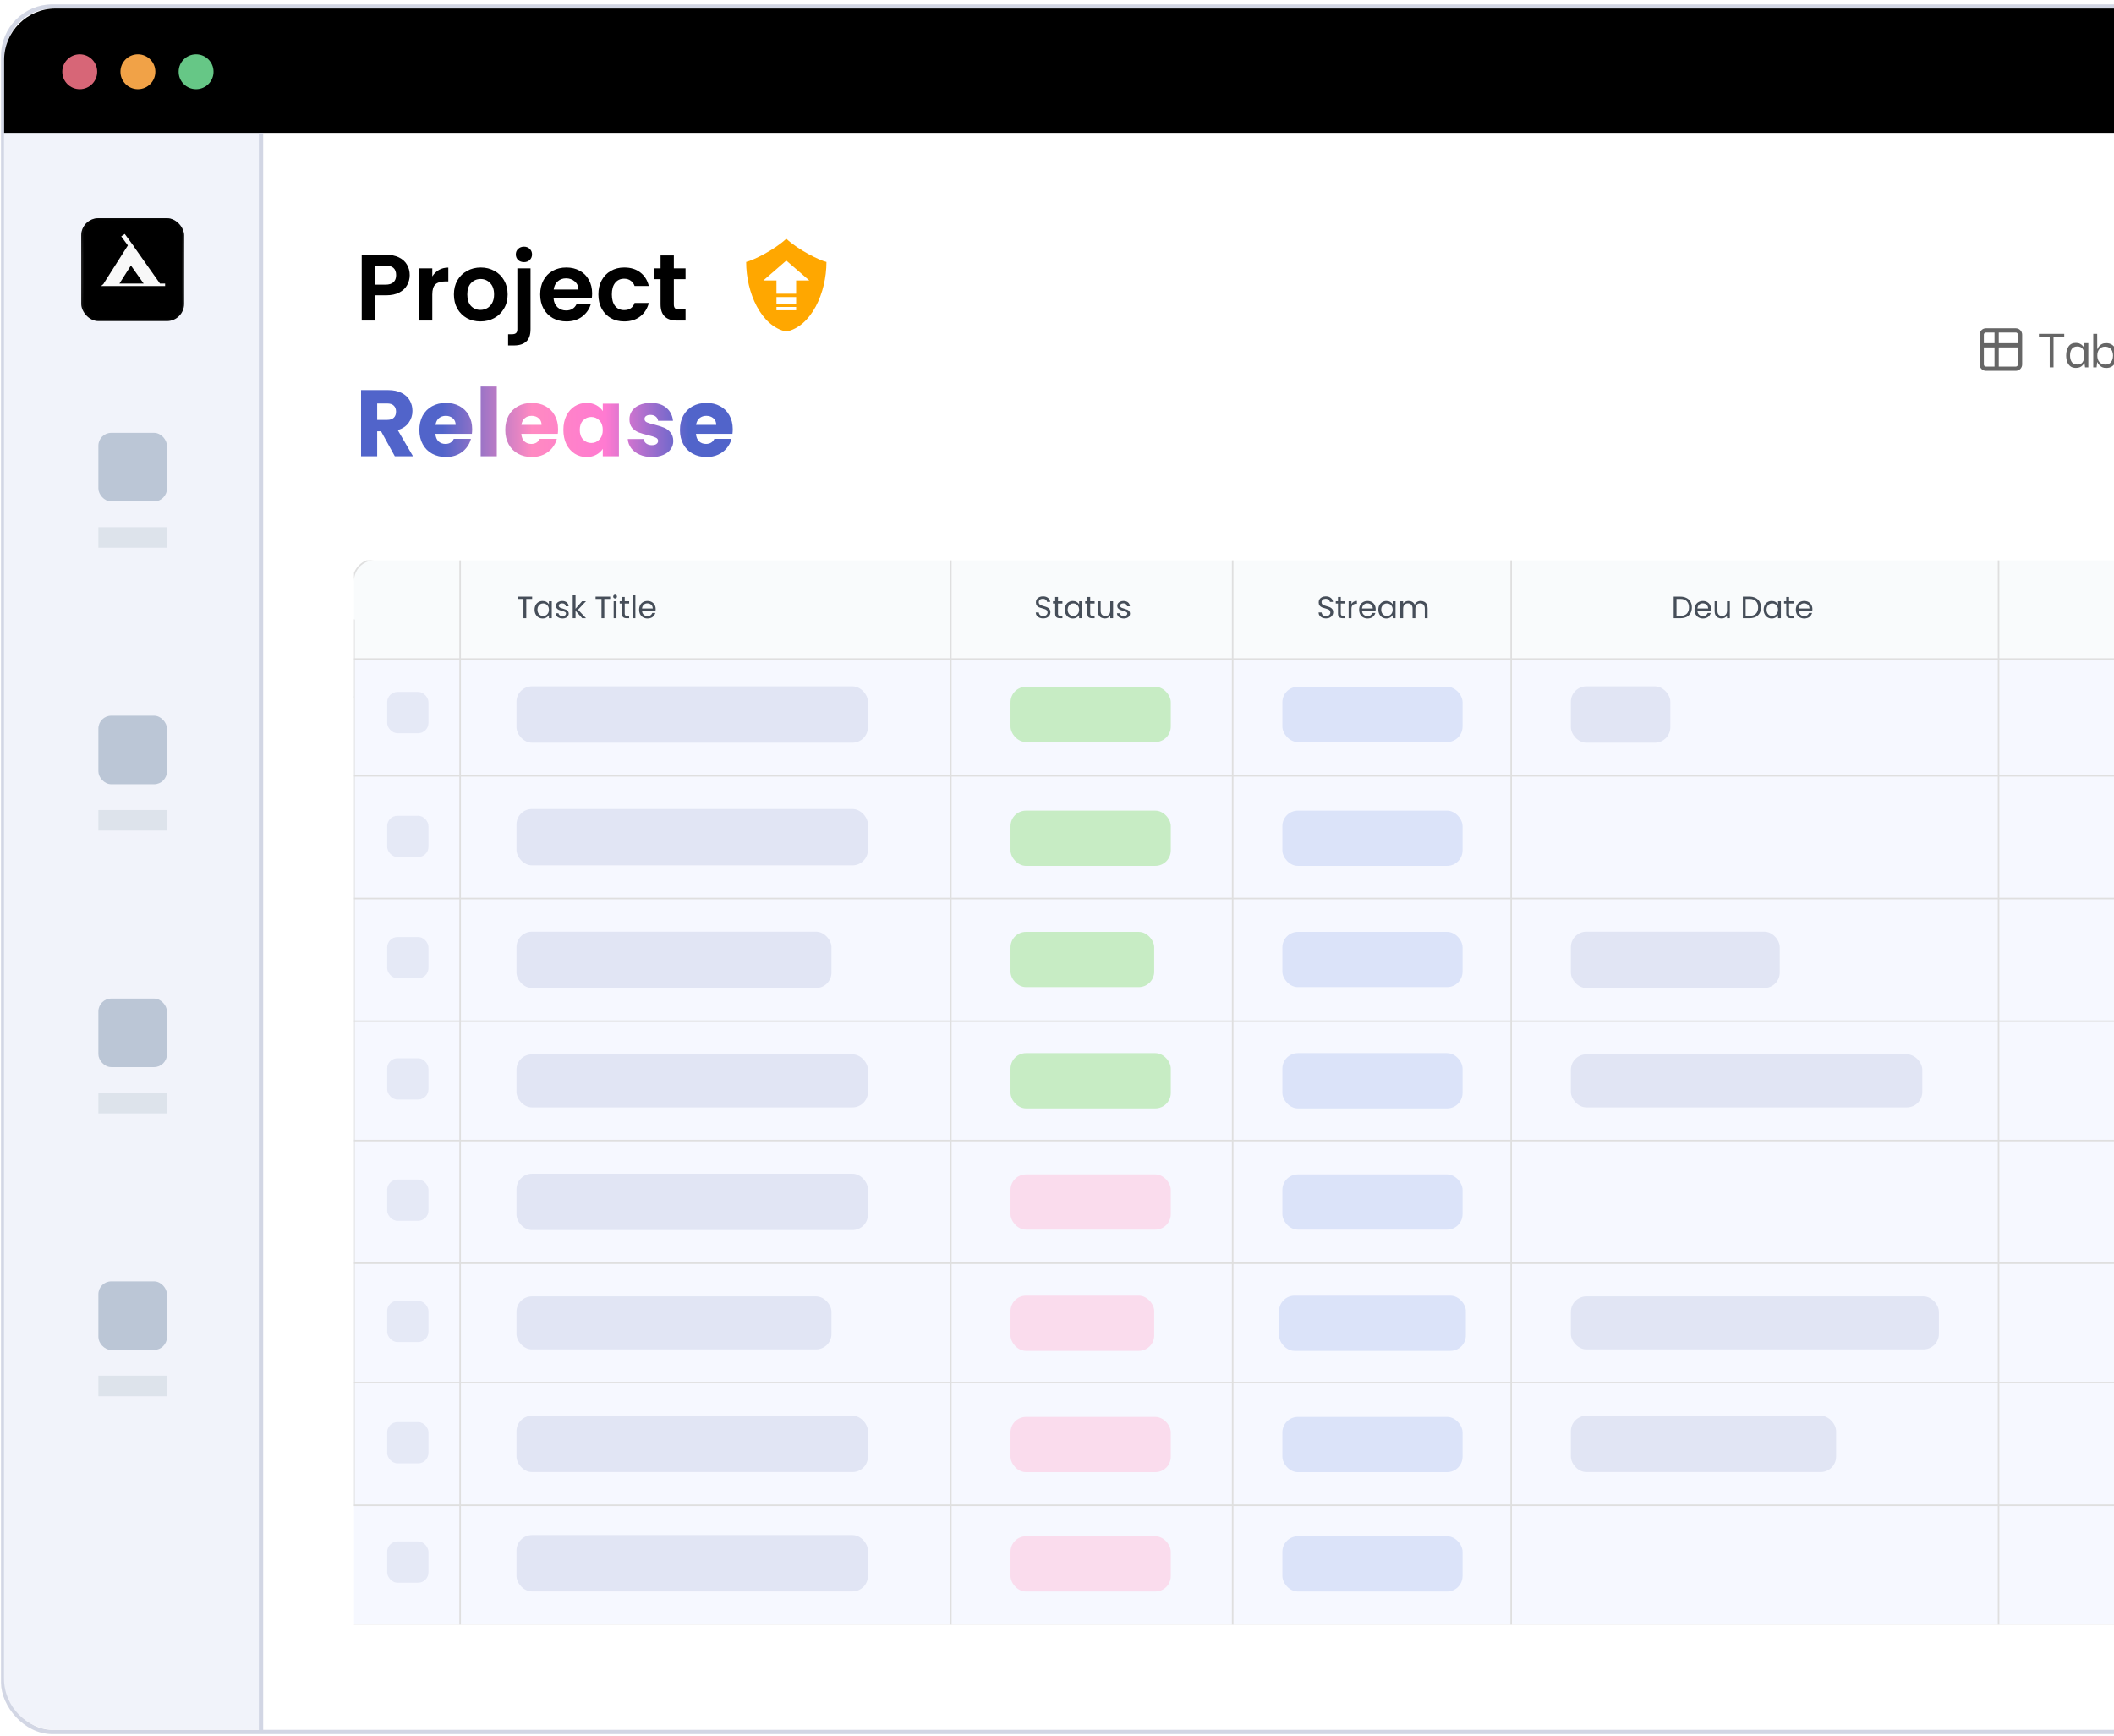 <svg width="732" height="601" viewBox="0 0 732 601" fill="none" xmlns="http://www.w3.org/2000/svg">
<g clip-path="url(#clip0_7200_12242)">
<rect x="1" y="3" width="671" height="598" rx="17.808" fill="white"/>
<path d="M1.42 20.772C1.42 10.938 9.393 2.965 19.227 2.965H654.361C664.196 2.965 672.169 10.938 672.169 20.772V46H1.42V20.772Z" fill="#F1EDE4"/>
<circle cx="27.608" cy="24.844" r="6.043" fill="#D76677"/>
<circle cx="47.751" cy="24.844" r="6.043" fill="#F1A247"/>
<circle cx="67.898" cy="24.844" r="6.043" fill="#66C786"/>
<rect x="1.086" y="2.258" width="1138.48" height="597.484" rx="17.066" fill="white" stroke="#D2D6E4" stroke-width="1.484"/>
<path d="M1.38 20.808C1.38 10.973 9.353 3 19.187 3H72.572C82.407 3 90.38 10.973 90.38 20.808V599H19.187C9.353 599 1.38 591.027 1.38 581.193V20.808Z" fill="#F1F3FA"/>
<path d="M1.42 20.772C1.42 10.938 9.393 2.965 19.227 2.965H1121.81C1131.64 2.965 1139.62 10.938 1139.62 20.772V46H1.42V20.772Z" fill="black"/>
<circle cx="27.608" cy="24.844" r="6.043" fill="#D76677"/>
<circle cx="47.751" cy="24.844" r="6.043" fill="#F1A247"/>
<circle cx="67.898" cy="24.844" r="6.043" fill="#66C786"/>
<g clip-path="url(#clip1_7200_12242)">
<rect width="964.38" height="368.531" transform="translate(122.584 194.02)" fill="white"/>
<path d="M1086.96 241.358H1087.23V241.09V201.167C1087.23 197.071 1083.91 193.752 1079.82 193.752H129.732C125.636 193.752 122.316 197.071 122.316 201.167V241.09V241.358H122.584H1086.96Z" fill="#F9FBFC" stroke="#DFDFDF" stroke-width="0.536"/>
<path d="M1086.96 228.19H1087.23V228.458V678.243C1087.23 682.339 1083.91 685.659 1079.82 685.659H129.732C125.636 685.659 122.316 682.339 122.316 678.243V228.458V228.19H122.584H1086.96Z" fill="#F6F8FF" stroke="#DFDFDF" stroke-width="0.536"/>
<path d="M122.584 521.223L122.584 214.688" stroke="#DFDFDF" stroke-width="0.536" stroke-linecap="round"/>
<path d="M159.323 685.394L159.323 194.02" stroke="#DFDFDF" stroke-width="0.536" stroke-linecap="square"/>
<path d="M329.237 685.394L329.237 194.02" stroke="#DFDFDF" stroke-width="0.536" stroke-linecap="square"/>
<path d="M426.823 685.394L426.823 194.02" stroke="#DFDFDF" stroke-width="0.536" stroke-linecap="square"/>
<path d="M523.261 685.394L523.261 194.02" stroke="#DFDFDF" stroke-width="0.536" stroke-linecap="square"/>
<path d="M692.028 685.394L692.028 194.02" stroke="#DFDFDF" stroke-width="0.536" stroke-linecap="square"/>
<path d="M1086.96 268.645L122.584 268.645" stroke="#DFDFDF" stroke-width="0.536" stroke-linecap="round"/>
<path d="M1086.96 311.121L122.584 311.121" stroke="#DFDFDF" stroke-width="0.536" stroke-linecap="round"/>
<path d="M1086.96 353.602L122.584 353.602" stroke="#DFDFDF" stroke-width="0.536" stroke-linecap="round"/>
<path d="M1086.96 394.934L122.584 394.934" stroke="#DFDFDF" stroke-width="0.536" stroke-linecap="round"/>
<path d="M1086.96 437.414L122.584 437.414" stroke="#DFDFDF" stroke-width="0.536" stroke-linecap="round"/>
<path d="M1086.96 478.742L122.584 478.742" stroke="#DFDFDF" stroke-width="0.536" stroke-linecap="round"/>
<path d="M1086.96 521.219H122.584" stroke="#DFDFDF" stroke-width="0.536" stroke-linecap="round"/>
<path d="M1086.96 562.551H122.584" stroke="#DFDFDF" stroke-width="0.536" stroke-linecap="round"/>
<rect x="349.903" y="237.801" width="55.496" height="19.137" rx="5.36" fill="#C7ECC4"/>
<rect x="178.84" y="237.645" width="121.696" height="19.517" rx="5.36" fill="#E1E5F4"/>
<rect x="543.927" y="237.645" width="34.442" height="19.517" rx="5.36" fill="#E1E5F4"/>
<rect x="349.903" y="280.684" width="55.496" height="19.137" rx="5.36" fill="#C7ECC4"/>
<rect x="178.84" y="280.125" width="121.696" height="19.517" rx="5.36" fill="#E1E5F4"/>
<rect x="349.903" y="322.668" width="49.755" height="19.137" rx="5.36" fill="#C7ECC4"/>
<rect x="178.84" y="322.602" width="109.067" height="19.517" rx="5.36" fill="#E1E5F4"/>
<rect x="543.927" y="322.602" width="72.329" height="19.517" rx="5.36" fill="#E1E5F4"/>
<rect x="349.903" y="364.66" width="55.496" height="19.137" rx="5.36" fill="#C7ECC4"/>
<rect x="178.84" y="365.082" width="121.696" height="18.369" rx="5.36" fill="#E1E5F4"/>
<rect x="543.927" y="365.082" width="121.696" height="18.369" rx="5.36" fill="#E1E5F4"/>
<rect x="349.903" y="406.648" width="55.496" height="19.137" rx="5.36" fill="#FADCED"/>
<rect x="178.84" y="406.414" width="121.696" height="19.517" rx="5.36" fill="#E1E5F4"/>
<rect x="349.903" y="448.641" width="49.755" height="19.137" rx="5.36" fill="#FADCED"/>
<rect x="178.84" y="448.891" width="109.067" height="18.369" rx="5.36" fill="#E1E5F4"/>
<rect x="543.927" y="448.891" width="127.436" height="18.369" rx="5.36" fill="#E1E5F4"/>
<rect x="349.903" y="490.633" width="55.496" height="19.137" rx="5.36" fill="#FADCED"/>
<rect x="178.84" y="490.219" width="121.696" height="19.517" rx="5.36" fill="#E1E5F4"/>
<rect x="543.927" y="490.219" width="91.846" height="19.517" rx="5.36" fill="#E1E5F4"/>
<rect x="349.903" y="531.961" width="55.496" height="19.137" rx="5.36" fill="#FADCED"/>
<rect x="178.84" y="531.551" width="121.696" height="19.517" rx="5.36" fill="#E1E5F4"/>
<rect x="444.044" y="237.801" width="62.384" height="19.137" rx="5.36" fill="#DBE3F9"/>
<rect x="444.044" y="280.684" width="62.384" height="19.137" rx="5.36" fill="#DBE3F9"/>
<rect x="444.044" y="322.668" width="62.384" height="19.137" rx="5.36" fill="#DBE3F9"/>
<rect x="444.044" y="364.66" width="62.384" height="19.137" rx="5.36" fill="#DBE3F9"/>
<rect x="444.044" y="406.648" width="62.384" height="19.137" rx="5.36" fill="#DBE3F9"/>
<rect x="442.896" y="448.641" width="64.68" height="19.137" rx="5.36" fill="#DBE3F9"/>
<rect x="444.044" y="490.633" width="62.384" height="19.137" rx="5.36" fill="#DBE3F9"/>
<rect x="444.044" y="531.961" width="62.384" height="19.137" rx="5.36" fill="#DBE3F9"/>
<path d="M581.859 206.586C582.674 206.586 583.378 206.74 583.971 207.047C584.572 207.347 585.029 207.78 585.344 208.344C585.665 208.909 585.826 209.574 585.826 210.338C585.826 211.103 585.665 211.768 585.344 212.333C585.029 212.89 584.572 213.319 583.971 213.619C583.378 213.912 582.674 214.059 581.859 214.059H579.533V206.586H581.859ZM581.859 213.255C582.824 213.255 583.56 213.001 584.068 212.493C584.575 211.979 584.829 211.26 584.829 210.338C584.829 209.409 584.572 208.684 584.057 208.162C583.55 207.64 582.817 207.379 581.859 207.379H580.509V213.255H581.859ZM592.473 210.896C592.473 211.082 592.463 211.278 592.441 211.486H587.745C587.781 212.065 587.978 212.518 588.335 212.847C588.7 213.169 589.139 213.33 589.654 213.33C590.076 213.33 590.426 213.233 590.704 213.04C590.99 212.84 591.19 212.576 591.305 212.247H592.355C592.198 212.811 591.884 213.272 591.412 213.63C590.94 213.98 590.354 214.155 589.654 214.155C589.096 214.155 588.596 214.03 588.153 213.78C587.717 213.53 587.374 213.176 587.124 212.718C586.874 212.254 586.748 211.718 586.748 211.11C586.748 210.503 586.87 209.97 587.113 209.513C587.356 209.056 587.695 208.705 588.131 208.462C588.575 208.212 589.082 208.087 589.654 208.087C590.211 208.087 590.704 208.209 591.133 208.452C591.562 208.695 591.891 209.03 592.12 209.459C592.355 209.881 592.473 210.36 592.473 210.896ZM591.466 210.692C591.466 210.321 591.383 210.003 591.219 209.738C591.055 209.466 590.83 209.263 590.544 209.127C590.265 208.984 589.954 208.913 589.611 208.913C589.118 208.913 588.696 209.07 588.346 209.384C588.003 209.699 587.806 210.135 587.756 210.692H591.466ZM598.972 208.184V214.059H597.996V213.19C597.81 213.49 597.549 213.726 597.213 213.898C596.885 214.062 596.52 214.144 596.12 214.144C595.662 214.144 595.251 214.051 594.887 213.866C594.522 213.673 594.233 213.387 594.018 213.008C593.811 212.629 593.708 212.168 593.708 211.625V208.184H594.672V211.496C594.672 212.075 594.819 212.522 595.112 212.836C595.405 213.144 595.805 213.297 596.313 213.297C596.835 213.297 597.245 213.137 597.546 212.815C597.846 212.493 597.996 212.025 597.996 211.411V208.184H598.972ZM605.803 206.586C606.618 206.586 607.322 206.74 607.915 207.047C608.516 207.347 608.973 207.78 609.288 208.344C609.609 208.909 609.77 209.574 609.77 210.338C609.77 211.103 609.609 211.768 609.288 212.333C608.973 212.89 608.516 213.319 607.915 213.619C607.322 213.912 606.618 214.059 605.803 214.059H603.477V206.586H605.803ZM605.803 213.255C606.768 213.255 607.504 213.001 608.012 212.493C608.519 211.979 608.773 211.26 608.773 210.338C608.773 209.409 608.516 208.684 608.001 208.162C607.494 207.64 606.761 207.379 605.803 207.379H604.453V213.255H605.803ZM610.692 211.1C610.692 210.499 610.814 209.974 611.057 209.524C611.3 209.066 611.632 208.712 612.054 208.462C612.483 208.212 612.958 208.087 613.48 208.087C613.995 208.087 614.441 208.198 614.82 208.419C615.199 208.641 615.481 208.92 615.667 209.256V208.184H616.653V214.059H615.667V212.965C615.474 213.308 615.185 213.594 614.799 213.823C614.42 214.044 613.977 214.155 613.469 214.155C612.947 214.155 612.476 214.026 612.054 213.769C611.632 213.512 611.3 213.151 611.057 212.686C610.814 212.222 610.692 211.693 610.692 211.1ZM615.667 211.11C615.667 210.667 615.578 210.281 615.399 209.952C615.22 209.624 614.977 209.374 614.67 209.202C614.37 209.023 614.037 208.934 613.673 208.934C613.308 208.934 612.976 209.02 612.676 209.191C612.376 209.363 612.136 209.613 611.958 209.942C611.779 210.271 611.69 210.656 611.69 211.1C611.69 211.55 611.779 211.943 611.958 212.279C612.136 212.608 612.376 212.861 612.676 213.04C612.976 213.212 613.308 213.297 613.673 213.297C614.037 213.297 614.37 213.212 614.67 213.04C614.977 212.861 615.22 212.608 615.399 212.279C615.578 211.943 615.667 211.553 615.667 211.11ZM619.492 208.988V212.45C619.492 212.736 619.553 212.94 619.674 213.062C619.796 213.176 620.007 213.233 620.307 213.233H621.025V214.059H620.146C619.603 214.059 619.195 213.934 618.924 213.683C618.652 213.433 618.516 213.022 618.516 212.45V208.988H617.755V208.184H618.516V206.704H619.492V208.184H621.025V208.988H619.492ZM627.568 210.896C627.568 211.082 627.557 211.278 627.535 211.486H622.84C622.875 212.065 623.072 212.518 623.429 212.847C623.794 213.169 624.233 213.33 624.748 213.33C625.17 213.33 625.52 213.233 625.799 213.04C626.085 212.84 626.285 212.576 626.399 212.247H627.45C627.292 212.811 626.978 213.272 626.506 213.63C626.035 213.98 625.448 214.155 624.748 214.155C624.191 214.155 623.69 214.03 623.247 213.78C622.811 213.53 622.468 213.176 622.218 212.718C621.968 212.254 621.843 211.718 621.843 211.11C621.843 210.503 621.964 209.97 622.207 209.513C622.45 209.056 622.79 208.705 623.226 208.462C623.669 208.212 624.176 208.087 624.748 208.087C625.305 208.087 625.799 208.209 626.227 208.452C626.656 208.695 626.985 209.03 627.214 209.459C627.45 209.881 627.568 210.36 627.568 210.896ZM626.56 210.692C626.56 210.321 626.478 210.003 626.313 209.738C626.149 209.466 625.924 209.263 625.638 209.127C625.359 208.984 625.048 208.913 624.705 208.913C624.212 208.913 623.79 209.07 623.44 209.384C623.097 209.699 622.9 210.135 622.85 210.692H626.56Z" fill="#464E59"/>
<path d="M184.265 206.586V207.379H182.228V214.059H181.252V207.379H179.204V206.586H184.265ZM185.101 211.1C185.101 210.499 185.223 209.974 185.466 209.524C185.709 209.066 186.041 208.712 186.463 208.462C186.891 208.212 187.367 208.087 187.888 208.087C188.403 208.087 188.85 208.198 189.229 208.419C189.607 208.641 189.89 208.92 190.076 209.256V208.184H191.062V214.059H190.076V212.965C189.883 213.308 189.593 213.594 189.207 213.823C188.828 214.044 188.385 214.155 187.878 214.155C187.356 214.155 186.884 214.026 186.463 213.769C186.041 213.512 185.709 213.151 185.466 212.686C185.223 212.222 185.101 211.693 185.101 211.1ZM190.076 211.11C190.076 210.667 189.986 210.281 189.807 209.952C189.629 209.624 189.386 209.374 189.078 209.202C188.778 209.023 188.446 208.934 188.081 208.934C187.717 208.934 187.385 209.02 187.084 209.191C186.784 209.363 186.545 209.613 186.366 209.942C186.187 210.271 186.098 210.656 186.098 211.1C186.098 211.55 186.187 211.943 186.366 212.279C186.545 212.608 186.784 212.861 187.084 213.04C187.385 213.212 187.717 213.297 188.081 213.297C188.446 213.297 188.778 213.212 189.078 213.04C189.386 212.861 189.629 212.608 189.807 212.279C189.986 211.943 190.076 211.553 190.076 211.11ZM194.79 214.155C194.34 214.155 193.936 214.08 193.579 213.93C193.222 213.773 192.939 213.558 192.732 213.287C192.525 213.008 192.41 212.69 192.389 212.333H193.397C193.425 212.626 193.561 212.865 193.804 213.051C194.054 213.237 194.379 213.33 194.78 213.33C195.151 213.33 195.444 213.247 195.659 213.083C195.873 212.919 195.98 212.711 195.98 212.461C195.98 212.204 195.866 212.014 195.637 211.893C195.409 211.764 195.055 211.639 194.576 211.518C194.14 211.403 193.783 211.289 193.504 211.175C193.232 211.053 192.996 210.878 192.796 210.649C192.603 210.413 192.507 210.106 192.507 209.727C192.507 209.427 192.596 209.152 192.775 208.902C192.954 208.652 193.207 208.455 193.536 208.312C193.865 208.162 194.24 208.087 194.662 208.087C195.312 208.087 195.837 208.251 196.238 208.58C196.638 208.909 196.852 209.359 196.881 209.931H195.905C195.884 209.624 195.759 209.377 195.53 209.191C195.309 209.005 195.008 208.913 194.63 208.913C194.279 208.913 194.001 208.988 193.793 209.138C193.586 209.288 193.482 209.484 193.482 209.727C193.482 209.92 193.543 210.081 193.665 210.21C193.793 210.331 193.951 210.431 194.136 210.51C194.329 210.581 194.594 210.664 194.93 210.757C195.351 210.871 195.694 210.985 195.959 211.1C196.223 211.207 196.449 211.371 196.634 211.593C196.827 211.814 196.927 212.104 196.935 212.461C196.935 212.783 196.845 213.072 196.667 213.33C196.488 213.587 196.234 213.791 195.905 213.941C195.584 214.084 195.212 214.155 194.79 214.155ZM201.592 214.059L199.287 211.464V214.059H198.312V206.125H199.287V210.789L201.549 208.184H202.911L200.145 211.11L202.922 214.059H201.592ZM211.287 206.586V207.379H209.25V214.059H208.274V207.379H206.226V206.586H211.287ZM212.992 207.229C212.806 207.229 212.648 207.165 212.52 207.036C212.391 206.908 212.327 206.751 212.327 206.565C212.327 206.379 212.391 206.222 212.52 206.093C212.648 205.964 212.806 205.9 212.992 205.9C213.17 205.9 213.32 205.964 213.442 206.093C213.57 206.222 213.635 206.379 213.635 206.565C213.635 206.751 213.57 206.908 213.442 207.036C213.32 207.165 213.17 207.229 212.992 207.229ZM213.463 208.184V214.059H212.488V208.184H213.463ZM216.316 208.988V212.45C216.316 212.736 216.377 212.94 216.498 213.062C216.62 213.176 216.831 213.233 217.131 213.233H217.849V214.059H216.97C216.427 214.059 216.019 213.934 215.748 213.683C215.476 213.433 215.34 213.022 215.34 212.45V208.988H214.579V208.184H215.34V206.704H216.316V208.184H217.849V208.988H216.316ZM220.007 206.125V214.059H219.031V206.125H220.007ZM227.03 210.896C227.03 211.082 227.019 211.278 226.998 211.486H222.302C222.338 212.065 222.534 212.518 222.892 212.847C223.256 213.169 223.696 213.33 224.21 213.33C224.632 213.33 224.982 213.233 225.261 213.04C225.547 212.84 225.747 212.576 225.861 212.247H226.912C226.755 212.811 226.44 213.272 225.969 213.63C225.497 213.98 224.911 214.155 224.21 214.155C223.653 214.155 223.153 214.03 222.709 213.78C222.273 213.53 221.93 213.176 221.68 212.718C221.43 212.254 221.305 211.718 221.305 211.11C221.305 210.503 221.426 209.97 221.669 209.513C221.913 209.056 222.252 208.705 222.688 208.462C223.131 208.212 223.639 208.087 224.21 208.087C224.768 208.087 225.261 208.209 225.69 208.452C226.119 208.695 226.447 209.03 226.676 209.459C226.912 209.881 227.03 210.36 227.03 210.896ZM226.022 210.692C226.022 210.321 225.94 210.003 225.776 209.738C225.611 209.466 225.386 209.263 225.1 209.127C224.821 208.984 224.511 208.913 224.167 208.913C223.674 208.913 223.253 209.07 222.902 209.384C222.559 209.699 222.363 210.135 222.313 210.692H226.022Z" fill="#464E59"/>
<path d="M361.231 214.134C360.737 214.134 360.294 214.048 359.901 213.876C359.515 213.698 359.211 213.455 358.99 213.147C358.768 212.833 358.654 212.472 358.647 212.065H359.687C359.723 212.415 359.865 212.711 360.116 212.954C360.373 213.19 360.745 213.308 361.231 213.308C361.695 213.308 362.06 213.194 362.324 212.965C362.596 212.729 362.732 212.429 362.732 212.065C362.732 211.779 362.653 211.546 362.496 211.368C362.338 211.189 362.142 211.053 361.906 210.96C361.67 210.867 361.352 210.767 360.952 210.66C360.459 210.531 360.062 210.403 359.762 210.274C359.469 210.145 359.215 209.945 359.001 209.674C358.793 209.395 358.69 209.023 358.69 208.559C358.69 208.151 358.793 207.79 359.001 207.476C359.208 207.161 359.497 206.918 359.869 206.747C360.248 206.575 360.68 206.49 361.166 206.49C361.867 206.49 362.438 206.665 362.882 207.015C363.332 207.365 363.586 207.83 363.643 208.409H362.571C362.535 208.123 362.385 207.873 362.12 207.658C361.856 207.437 361.506 207.326 361.07 207.326C360.662 207.326 360.33 207.433 360.073 207.647C359.815 207.855 359.687 208.148 359.687 208.527C359.687 208.798 359.762 209.02 359.912 209.191C360.069 209.363 360.259 209.495 360.48 209.588C360.709 209.674 361.027 209.774 361.434 209.888C361.927 210.024 362.324 210.16 362.624 210.296C362.924 210.424 363.182 210.628 363.396 210.907C363.611 211.178 363.718 211.55 363.718 212.022C363.718 212.386 363.621 212.729 363.428 213.051C363.235 213.372 362.949 213.633 362.571 213.833C362.192 214.034 361.745 214.134 361.231 214.134ZM366.344 208.988V212.45C366.344 212.736 366.404 212.94 366.526 213.062C366.647 213.176 366.858 213.233 367.158 213.233H367.877V214.059H366.998C366.454 214.059 366.047 213.934 365.775 213.683C365.504 213.433 365.368 213.022 365.368 212.45V208.988H364.607V208.184H365.368V206.704H366.344V208.184H367.877V208.988H366.344ZM368.694 211.1C368.694 210.499 368.816 209.974 369.059 209.524C369.302 209.066 369.634 208.712 370.056 208.462C370.485 208.212 370.96 208.087 371.482 208.087C371.996 208.087 372.443 208.198 372.822 208.419C373.201 208.641 373.483 208.92 373.669 209.256V208.184H374.655V214.059H373.669V212.965C373.476 213.308 373.186 213.594 372.8 213.823C372.421 214.044 371.978 214.155 371.471 214.155C370.949 214.155 370.477 214.026 370.056 213.769C369.634 213.512 369.302 213.151 369.059 212.686C368.816 212.222 368.694 211.693 368.694 211.1ZM373.669 211.11C373.669 210.667 373.579 210.281 373.401 209.952C373.222 209.624 372.979 209.374 372.672 209.202C372.371 209.023 372.039 208.934 371.675 208.934C371.31 208.934 370.978 209.02 370.678 209.191C370.377 209.363 370.138 209.613 369.959 209.942C369.781 210.271 369.691 210.656 369.691 211.1C369.691 211.55 369.781 211.943 369.959 212.279C370.138 212.608 370.377 212.861 370.678 213.04C370.978 213.212 371.31 213.297 371.675 213.297C372.039 213.297 372.371 213.212 372.672 213.04C372.979 212.861 373.222 212.608 373.401 212.279C373.579 211.943 373.669 211.553 373.669 211.11ZM377.494 208.988V212.45C377.494 212.736 377.554 212.94 377.676 213.062C377.797 213.176 378.008 213.233 378.308 213.233H379.027V214.059H378.148C377.604 214.059 377.197 213.934 376.925 213.683C376.654 213.433 376.518 213.022 376.518 212.45V208.988H375.757V208.184H376.518V206.704H377.494V208.184H379.027V208.988H377.494ZM385.419 208.184V214.059H384.444V213.19C384.258 213.49 383.997 213.726 383.661 213.898C383.332 214.062 382.968 214.144 382.567 214.144C382.11 214.144 381.699 214.051 381.335 213.866C380.97 213.673 380.681 213.387 380.466 213.008C380.259 212.629 380.155 212.168 380.155 211.625V208.184H381.12V211.496C381.12 212.075 381.267 212.522 381.56 212.836C381.853 213.144 382.253 213.297 382.76 213.297C383.282 213.297 383.693 213.137 383.993 212.815C384.293 212.493 384.444 212.025 384.444 211.411V208.184H385.419ZM389.146 214.155C388.696 214.155 388.292 214.08 387.935 213.93C387.577 213.773 387.295 213.558 387.088 213.287C386.881 213.008 386.766 212.69 386.745 212.333H387.753C387.781 212.626 387.917 212.865 388.16 213.051C388.41 213.237 388.735 213.33 389.136 213.33C389.507 213.33 389.8 213.247 390.015 213.083C390.229 212.919 390.336 212.711 390.336 212.461C390.336 212.204 390.222 212.014 389.993 211.893C389.765 211.764 389.411 211.639 388.932 211.518C388.496 211.403 388.139 211.289 387.86 211.175C387.588 211.053 387.352 210.878 387.152 210.649C386.959 210.413 386.863 210.106 386.863 209.727C386.863 209.427 386.952 209.152 387.131 208.902C387.309 208.652 387.563 208.455 387.892 208.312C388.221 208.162 388.596 208.087 389.018 208.087C389.668 208.087 390.193 208.251 390.594 208.58C390.994 208.909 391.208 209.359 391.237 209.931H390.261C390.24 209.624 390.115 209.377 389.886 209.191C389.664 209.005 389.364 208.913 388.985 208.913C388.635 208.913 388.357 208.988 388.149 209.138C387.942 209.288 387.838 209.484 387.838 209.727C387.838 209.92 387.899 210.081 388.021 210.21C388.149 210.331 388.306 210.431 388.492 210.51C388.685 210.581 388.95 210.664 389.286 210.757C389.707 210.871 390.05 210.985 390.315 211.1C390.579 211.207 390.804 211.371 390.99 211.593C391.183 211.814 391.283 212.104 391.29 212.461C391.29 212.783 391.201 213.072 391.022 213.33C390.844 213.587 390.59 213.791 390.261 213.941C389.94 214.084 389.568 214.155 389.146 214.155Z" fill="#464E59"/>
<path d="M459.152 214.134C458.659 214.134 458.216 214.048 457.823 213.876C457.437 213.698 457.133 213.455 456.911 213.147C456.69 212.833 456.575 212.472 456.568 212.065H457.608C457.644 212.415 457.787 212.711 458.037 212.954C458.294 213.19 458.666 213.308 459.152 213.308C459.617 213.308 459.981 213.194 460.246 212.965C460.517 212.729 460.653 212.429 460.653 212.065C460.653 211.779 460.574 211.546 460.417 211.368C460.26 211.189 460.063 211.053 459.827 210.96C459.592 210.867 459.274 210.767 458.873 210.66C458.38 210.531 457.983 210.403 457.683 210.274C457.39 210.145 457.136 209.945 456.922 209.674C456.715 209.395 456.611 209.023 456.611 208.559C456.611 208.151 456.715 207.79 456.922 207.476C457.129 207.161 457.419 206.918 457.79 206.747C458.169 206.575 458.602 206.49 459.088 206.49C459.788 206.49 460.36 206.665 460.803 207.015C461.253 207.365 461.507 207.83 461.564 208.409H460.492C460.456 208.123 460.306 207.873 460.042 207.658C459.777 207.437 459.427 207.326 458.991 207.326C458.584 207.326 458.251 207.433 457.994 207.647C457.737 207.855 457.608 208.148 457.608 208.527C457.608 208.798 457.683 209.02 457.833 209.191C457.991 209.363 458.18 209.495 458.402 209.588C458.63 209.674 458.948 209.774 459.356 209.888C459.849 210.024 460.246 210.16 460.546 210.296C460.846 210.424 461.103 210.628 461.318 210.907C461.532 211.178 461.639 211.55 461.639 212.022C461.639 212.386 461.543 212.729 461.35 213.051C461.157 213.372 460.871 213.633 460.492 213.833C460.113 214.034 459.667 214.134 459.152 214.134ZM464.265 208.988V212.45C464.265 212.736 464.326 212.94 464.447 213.062C464.569 213.176 464.78 213.233 465.08 213.233H465.798V214.059H464.919C464.376 214.059 463.968 213.934 463.697 213.683C463.425 213.433 463.289 213.022 463.289 212.45V208.988H462.528V208.184H463.289V206.704H464.265V208.184H465.798V208.988H464.265ZM467.956 209.138C468.127 208.802 468.37 208.541 468.685 208.355C469.006 208.169 469.396 208.076 469.853 208.076V209.084H469.596C468.502 209.084 467.956 209.677 467.956 210.864V214.059H466.98V208.184H467.956V209.138ZM476.34 210.896C476.34 211.082 476.329 211.278 476.308 211.486H471.612C471.648 212.065 471.844 212.518 472.202 212.847C472.566 213.169 473.006 213.33 473.52 213.33C473.942 213.33 474.292 213.233 474.571 213.04C474.857 212.84 475.057 212.576 475.171 212.247H476.222C476.065 212.811 475.75 213.272 475.279 213.63C474.807 213.98 474.221 214.155 473.52 214.155C472.963 214.155 472.463 214.03 472.019 213.78C471.583 213.53 471.24 213.176 470.99 212.718C470.74 212.254 470.615 211.718 470.615 211.11C470.615 210.503 470.736 209.97 470.979 209.513C471.223 209.056 471.562 208.705 471.998 208.462C472.441 208.212 472.949 208.087 473.52 208.087C474.078 208.087 474.571 208.209 475 208.452C475.429 208.695 475.757 209.03 475.986 209.459C476.222 209.881 476.34 210.36 476.34 210.896ZM475.332 210.692C475.332 210.321 475.25 210.003 475.086 209.738C474.921 209.466 474.696 209.263 474.41 209.127C474.131 208.984 473.821 208.913 473.477 208.913C472.984 208.913 472.563 209.07 472.212 209.384C471.869 209.699 471.673 210.135 471.623 210.692H475.332ZM477.263 211.1C477.263 210.499 477.385 209.974 477.628 209.524C477.871 209.066 478.203 208.712 478.625 208.462C479.054 208.212 479.529 208.087 480.051 208.087C480.565 208.087 481.012 208.198 481.391 208.419C481.77 208.641 482.052 208.92 482.238 209.256V208.184H483.224V214.059H482.238V212.965C482.045 213.308 481.755 213.594 481.369 213.823C480.99 214.044 480.547 214.155 480.04 214.155C479.518 214.155 479.046 214.026 478.625 213.769C478.203 213.512 477.871 213.151 477.628 212.686C477.385 212.222 477.263 211.693 477.263 211.1ZM482.238 211.11C482.238 210.667 482.148 210.281 481.97 209.952C481.791 209.624 481.548 209.374 481.241 209.202C480.94 209.023 480.608 208.934 480.244 208.934C479.879 208.934 479.547 209.02 479.247 209.191C478.946 209.363 478.707 209.613 478.528 209.942C478.35 210.271 478.26 210.656 478.26 211.1C478.26 211.55 478.35 211.943 478.528 212.279C478.707 212.608 478.946 212.861 479.247 213.04C479.547 213.212 479.879 213.297 480.244 213.297C480.608 213.297 480.94 213.212 481.241 213.04C481.548 212.861 481.791 212.608 481.97 212.279C482.148 211.943 482.238 211.553 482.238 211.11ZM491.938 208.076C492.395 208.076 492.803 208.173 493.16 208.366C493.517 208.552 493.8 208.834 494.007 209.213C494.214 209.592 494.318 210.053 494.318 210.596V214.059H493.353V210.735C493.353 210.149 493.206 209.702 492.913 209.395C492.627 209.081 492.238 208.923 491.745 208.923C491.237 208.923 490.834 209.088 490.533 209.416C490.233 209.738 490.083 210.206 490.083 210.821V214.059H489.118V210.735C489.118 210.149 488.972 209.702 488.679 209.395C488.393 209.081 488.003 208.923 487.51 208.923C487.003 208.923 486.599 209.088 486.299 209.416C485.998 209.738 485.848 210.206 485.848 210.821V214.059H484.873V208.184H485.848V209.03C486.041 208.723 486.299 208.487 486.62 208.323C486.949 208.159 487.31 208.076 487.703 208.076C488.196 208.076 488.632 208.187 489.011 208.409C489.39 208.63 489.672 208.955 489.858 209.384C490.022 208.97 490.294 208.648 490.673 208.419C491.051 208.191 491.473 208.076 491.938 208.076Z" fill="#464E59"/>
<rect opacity="0.8" x="134.065" y="239.586" width="14.294" height="14.294" rx="3.574" fill="#E1E5F4"/>
<rect opacity="0.8" x="134.065" y="282.469" width="14.294" height="14.294" rx="3.574" fill="#E1E5F4"/>
<rect opacity="0.8" x="134.065" y="324.453" width="14.294" height="14.294" rx="3.574" fill="#E1E5F4"/>
<rect opacity="0.8" x="134.065" y="366.445" width="14.294" height="14.294" rx="3.574" fill="#E1E5F4"/>
<rect opacity="0.8" x="134.065" y="408.438" width="14.294" height="14.294" rx="3.574" fill="#E1E5F4"/>
<rect opacity="0.8" x="134.065" y="450.426" width="14.294" height="14.294" rx="3.574" fill="#E1E5F4"/>
<rect opacity="0.8" x="134.065" y="492.422" width="14.294" height="14.294" rx="3.574" fill="#E1E5F4"/>
<rect opacity="0.8" x="134.065" y="533.75" width="14.294" height="14.294" rx="3.574" fill="#E1E5F4"/>
</g>
<g filter="url(#filter0_d_7200_12242)">
<rect x="28.135" y="72.715" width="35.615" height="35.615" rx="5.936" fill="black"/>
<rect x="28.491" y="73.071" width="34.903" height="34.903" rx="5.58" stroke="url(#paint0_linear_7200_12242)" stroke-opacity="0.4" stroke-width="0.712"/>
</g>
<path fill-rule="evenodd" clip-rule="evenodd" d="M46.388 85.348L45.149 83.66L45.13 83.633L45.13 83.633L43.197 81L41.973 81.837L44.277 84.976L35.886 98.189H41.351L45.33 91.922L49.753 98.189H55.399L46.355 85.37L46.388 85.348ZM35 99.048H57.173V98.191H35.958L35 99.048Z" fill="#F8F8F8"/>
<rect x="34.066" y="182.531" width="23.743" height="7.123" fill="#DDE3EB"/>
<rect x="34.066" y="149.879" width="23.743" height="23.743" rx="4.452" fill="#BBC6D6"/>
<rect x="34.066" y="280.477" width="23.743" height="7.123" fill="#DDE3EB"/>
<rect x="34.066" y="247.824" width="23.743" height="23.743" rx="4.452" fill="#BBC6D6"/>
<rect x="34.066" y="378.406" width="23.743" height="7.123" fill="#DDE3EB"/>
<rect x="34.066" y="345.762" width="23.743" height="23.743" rx="4.452" fill="#BBC6D6"/>
<rect x="34.066" y="476.348" width="23.743" height="7.123" fill="#DDE3EB"/>
<rect x="34.066" y="443.703" width="23.743" height="23.743" rx="4.452" fill="#BBC6D6"/>
<path d="M141.87 95.264C141.87 96.483 141.576 97.626 140.989 98.692C140.423 99.758 139.519 100.618 138.279 101.271C137.06 101.924 135.515 102.251 133.643 102.251H129.823V111H125.253V88.212H133.643C135.406 88.212 136.908 88.517 138.148 89.126C139.389 89.736 140.314 90.574 140.923 91.64C141.554 92.707 141.87 93.915 141.87 95.264ZM133.447 98.561C134.709 98.561 135.645 98.278 136.255 97.713C136.864 97.125 137.169 96.309 137.169 95.264C137.169 93.044 135.928 91.934 133.447 91.934H129.823V98.561H133.447ZM149.686 95.721C150.273 94.763 151.035 94.013 151.971 93.469C152.929 92.924 154.017 92.652 155.236 92.652V97.451H154.028C152.591 97.451 151.503 97.789 150.763 98.463C150.045 99.138 149.686 100.314 149.686 101.989V111H145.115V92.913H149.686V95.721ZM166.345 111.294C164.604 111.294 163.037 110.913 161.644 110.151C160.251 109.368 159.152 108.269 158.347 106.854C157.563 105.439 157.172 103.807 157.172 101.957C157.172 100.107 157.574 98.474 158.379 97.06C159.207 95.645 160.327 94.557 161.742 93.795C163.157 93.011 164.735 92.62 166.476 92.62C168.217 92.62 169.795 93.011 171.21 93.795C172.624 94.557 173.734 95.645 174.54 97.06C175.367 98.474 175.78 100.107 175.78 101.957C175.78 103.807 175.356 105.439 174.507 106.854C173.68 108.269 172.548 109.368 171.112 110.151C169.697 110.913 168.108 111.294 166.345 111.294ZM166.345 107.311C167.172 107.311 167.945 107.115 168.663 106.723C169.403 106.31 169.991 105.7 170.426 104.895C170.862 104.09 171.079 103.11 171.079 101.957C171.079 100.237 170.622 98.921 169.708 98.007C168.816 97.071 167.717 96.603 166.411 96.603C165.105 96.603 164.006 97.071 163.113 98.007C162.243 98.921 161.807 100.237 161.807 101.957C161.807 103.676 162.232 105.004 163.081 105.94C163.951 106.854 165.039 107.311 166.345 107.311ZM181.451 90.759C180.624 90.759 179.938 90.508 179.394 90.008C178.872 89.486 178.611 88.844 178.611 88.082C178.611 87.32 178.872 86.689 179.394 86.188C179.938 85.666 180.624 85.405 181.451 85.405C182.256 85.405 182.92 85.666 183.442 86.188C183.965 86.689 184.226 87.32 184.226 88.082C184.226 88.844 183.965 89.486 183.442 90.008C182.92 90.508 182.256 90.759 181.451 90.759ZM183.704 113.971C183.704 115.973 183.203 117.41 182.202 118.28C181.222 119.173 179.808 119.619 177.958 119.619H175.934V115.734H177.24C177.936 115.734 178.426 115.592 178.709 115.309C178.992 115.048 179.133 114.613 179.133 114.004V92.913H183.704V113.971ZM205.033 101.565C205.033 102.218 204.989 102.806 204.902 103.328H191.68C191.789 104.634 192.246 105.657 193.051 106.397C193.856 107.137 194.847 107.507 196.022 107.507C197.72 107.507 198.928 106.778 199.646 105.319H204.576C204.053 107.061 203.052 108.497 201.572 109.629C200.092 110.739 198.275 111.294 196.12 111.294C194.379 111.294 192.812 110.913 191.419 110.151C190.048 109.368 188.97 108.269 188.187 106.854C187.425 105.439 187.044 103.807 187.044 101.957C187.044 100.085 187.425 98.442 188.187 97.027C188.949 95.612 190.015 94.524 191.386 93.762C192.757 93.001 194.335 92.62 196.12 92.62C197.839 92.62 199.374 92.99 200.723 93.73C202.094 94.47 203.15 95.525 203.89 96.897C204.652 98.246 205.033 99.802 205.033 101.565ZM200.299 100.259C200.277 99.084 199.853 98.148 199.026 97.451C198.199 96.733 197.186 96.374 195.989 96.374C194.858 96.374 193.9 96.722 193.116 97.419C192.355 98.094 191.887 99.04 191.713 100.259H200.299ZM207.193 101.957C207.193 100.085 207.574 98.453 208.336 97.06C209.098 95.645 210.153 94.557 211.503 93.795C212.852 93.011 214.398 92.62 216.139 92.62C218.381 92.62 220.231 93.186 221.689 94.317C223.169 95.427 224.159 96.994 224.66 99.019H219.73C219.469 98.235 219.023 97.626 218.391 97.19C217.782 96.733 217.02 96.505 216.106 96.505C214.8 96.505 213.766 96.984 213.005 97.941C212.243 98.877 211.862 100.216 211.862 101.957C211.862 103.676 212.243 105.015 213.005 105.972C213.766 106.908 214.8 107.376 216.106 107.376C217.956 107.376 219.164 106.549 219.73 104.895H224.66C224.159 106.854 223.169 108.41 221.689 109.564C220.209 110.717 218.359 111.294 216.139 111.294C214.398 111.294 212.852 110.913 211.503 110.151C210.153 109.368 209.098 108.279 208.336 106.886C207.574 105.472 207.193 103.829 207.193 101.957ZM233.329 96.668V105.417C233.329 106.027 233.471 106.473 233.754 106.756C234.059 107.017 234.559 107.148 235.256 107.148H237.378V111H234.505C230.652 111 228.726 109.128 228.726 105.385V96.668H226.572V92.913H228.726V88.441H233.329V92.913H237.378V96.668H233.329Z" fill="black"/>
<path d="M136.712 158L131.945 149.349H130.607V158H125.024V135.082H134.394C136.2 135.082 137.735 135.397 138.997 136.029C140.281 136.66 141.239 137.53 141.87 138.64C142.501 139.729 142.817 140.947 142.817 142.297C142.817 143.82 142.381 145.181 141.511 146.378C140.662 147.575 139.4 148.424 137.724 148.924L143.013 158H136.712ZM130.607 145.398H134.067C135.09 145.398 135.852 145.148 136.353 144.647C136.875 144.147 137.136 143.439 137.136 142.525C137.136 141.655 136.875 140.969 136.353 140.469C135.852 139.968 135.09 139.718 134.067 139.718H130.607V145.398ZM163.494 148.598C163.494 149.12 163.461 149.664 163.396 150.23H150.761C150.848 151.362 151.207 152.232 151.839 152.842C152.492 153.429 153.286 153.723 154.222 153.723C155.615 153.723 156.583 153.136 157.127 151.96H163.069C162.764 153.157 162.209 154.235 161.404 155.192C160.621 156.15 159.63 156.901 158.433 157.445C157.236 157.989 155.898 158.261 154.418 158.261C152.633 158.261 151.044 157.88 149.651 157.119C148.258 156.357 147.17 155.269 146.387 153.854C145.603 152.439 145.211 150.785 145.211 148.891C145.211 146.998 145.592 145.344 146.354 143.929C147.137 142.514 148.226 141.426 149.619 140.664C151.012 139.903 152.611 139.522 154.418 139.522C156.181 139.522 157.748 139.892 159.119 140.632C160.49 141.372 161.557 142.427 162.318 143.799C163.102 145.17 163.494 146.769 163.494 148.598ZM157.78 147.129C157.78 146.171 157.454 145.409 156.801 144.843C156.148 144.277 155.332 143.994 154.352 143.994C153.417 143.994 152.622 144.266 151.969 144.811C151.338 145.355 150.946 146.127 150.794 147.129H157.78ZM172.021 133.841V158H166.439V133.841H172.021ZM193.239 148.598C193.239 149.12 193.207 149.664 193.141 150.23H180.507C180.594 151.362 180.953 152.232 181.584 152.842C182.237 153.429 183.032 153.723 183.968 153.723C185.361 153.723 186.329 153.136 186.873 151.96H192.815C192.51 153.157 191.955 154.235 191.15 155.192C190.366 156.15 189.376 156.901 188.179 157.445C186.982 157.989 185.644 158.261 184.164 158.261C182.379 158.261 180.79 157.88 179.397 157.119C178.004 156.357 176.916 155.269 176.132 153.854C175.349 152.439 174.957 150.785 174.957 148.891C174.957 146.998 175.338 145.344 176.1 143.929C176.883 142.514 177.971 141.426 179.364 140.664C180.757 139.903 182.357 139.522 184.164 139.522C185.926 139.522 187.494 139.892 188.865 140.632C190.236 141.372 191.302 142.427 192.064 143.799C192.848 145.17 193.239 146.769 193.239 148.598ZM187.526 147.129C187.526 146.171 187.2 145.409 186.547 144.843C185.894 144.277 185.078 143.994 184.098 143.994C183.162 143.994 182.368 144.266 181.715 144.811C181.084 145.355 180.692 146.127 180.54 147.129H187.526ZM195.075 148.859C195.075 146.987 195.423 145.344 196.119 143.929C196.837 142.514 197.806 141.426 199.025 140.664C200.244 139.903 201.604 139.522 203.106 139.522C204.39 139.522 205.511 139.783 206.468 140.305C207.448 140.828 208.199 141.513 208.721 142.362V139.783H214.304V158H208.721V155.421C208.177 156.27 207.415 156.955 206.436 157.478C205.478 158 204.357 158.261 203.073 158.261C201.593 158.261 200.244 157.88 199.025 157.119C197.806 156.335 196.837 155.236 196.119 153.821C195.423 152.385 195.075 150.731 195.075 148.859ZM208.721 148.891C208.721 147.499 208.329 146.399 207.546 145.594C206.784 144.789 205.848 144.386 204.738 144.386C203.628 144.386 202.681 144.789 201.898 145.594C201.136 146.378 200.755 147.466 200.755 148.859C200.755 150.252 201.136 151.362 201.898 152.189C202.681 152.994 203.628 153.397 204.738 153.397C205.848 153.397 206.784 152.994 207.546 152.189C208.329 151.384 208.721 150.284 208.721 148.891ZM225.753 158.261C224.165 158.261 222.75 157.989 221.509 157.445C220.269 156.901 219.289 156.161 218.571 155.225C217.853 154.267 217.45 153.201 217.363 152.026H222.88C222.946 152.657 223.24 153.168 223.762 153.56C224.284 153.952 224.926 154.148 225.688 154.148C226.385 154.148 226.918 154.017 227.288 153.756C227.68 153.473 227.875 153.114 227.875 152.679C227.875 152.156 227.603 151.775 227.059 151.536C226.515 151.275 225.634 150.992 224.415 150.687C223.109 150.382 222.021 150.067 221.15 149.74C220.28 149.392 219.529 148.859 218.897 148.141C218.266 147.401 217.951 146.41 217.951 145.17C217.951 144.125 218.234 143.178 218.8 142.329C219.387 141.459 220.236 140.773 221.346 140.273C222.478 139.772 223.816 139.522 225.362 139.522C227.647 139.522 229.442 140.088 230.748 141.219C232.076 142.351 232.838 143.853 233.034 145.725H227.875C227.788 145.094 227.505 144.593 227.027 144.223C226.57 143.853 225.96 143.668 225.198 143.668C224.545 143.668 224.045 143.799 223.697 144.06C223.348 144.299 223.174 144.636 223.174 145.072C223.174 145.594 223.446 145.986 223.99 146.247C224.556 146.508 225.427 146.769 226.602 147.031C227.952 147.379 229.051 147.727 229.9 148.075C230.748 148.402 231.488 148.946 232.12 149.708C232.772 150.448 233.11 151.449 233.132 152.711C233.132 153.778 232.827 154.735 232.217 155.584C231.63 156.411 230.77 157.064 229.638 157.543C228.528 158.022 227.233 158.261 225.753 158.261ZM253.719 148.598C253.719 149.12 253.687 149.664 253.621 150.23H240.987C241.074 151.362 241.433 152.232 242.064 152.842C242.717 153.429 243.512 153.723 244.448 153.723C245.841 153.723 246.809 153.136 247.353 151.96H253.295C252.99 153.157 252.435 154.235 251.63 155.192C250.846 156.15 249.856 156.901 248.659 157.445C247.462 157.989 246.124 158.261 244.644 158.261C242.859 158.261 241.27 157.88 239.877 157.119C238.484 156.357 237.396 155.269 236.612 153.854C235.829 152.439 235.437 150.785 235.437 148.891C235.437 146.998 235.818 145.344 236.58 143.929C237.363 142.514 238.451 141.426 239.844 140.664C241.237 139.903 242.837 139.522 244.644 139.522C246.406 139.522 247.974 139.892 249.345 140.632C250.716 141.372 251.782 142.427 252.544 143.799C253.328 145.17 253.719 146.769 253.719 148.598ZM248.006 147.129C248.006 146.171 247.68 145.409 247.027 144.843C246.374 144.277 245.558 143.994 244.578 143.994C243.642 143.994 242.848 144.266 242.195 144.811C241.564 145.355 241.172 146.127 241.02 147.129H248.006Z" fill="url(#paint1_linear_7200_12242)"/>
<path d="M90.38 46L90.38 600" stroke="#D2D6E4" stroke-width="1.484"/>
<path d="M706.003 116.752V115.597H714.773V116.752H711.059V127.215H709.738V116.752H706.003ZM718.802 127.401C718.031 127.401 717.398 127.215 716.903 126.843C716.408 126.458 716.036 125.942 715.789 125.296C715.555 124.649 715.438 123.913 715.438 123.088C715.438 121.822 715.713 120.783 716.263 119.972C716.827 119.146 717.673 118.733 718.802 118.733C719.379 118.733 719.861 118.837 720.246 119.043C720.645 119.236 720.961 119.476 721.195 119.765C721.443 120.054 721.622 120.329 721.732 120.591H721.753V118.816H723.115V127.215H721.98L721.773 125.585H721.732C721.608 125.86 721.429 126.142 721.195 126.431C720.961 126.706 720.645 126.94 720.246 127.132C719.861 127.311 719.379 127.401 718.802 127.401ZM719.317 126.224C720.17 126.224 720.783 125.942 721.154 125.378C721.539 124.814 721.732 124.058 721.732 123.108C721.732 122.09 721.532 121.313 721.133 120.776C720.748 120.24 720.143 119.972 719.317 119.972C718.409 119.972 717.756 120.274 717.357 120.88C716.972 121.471 716.779 122.207 716.779 123.088C716.779 124.009 716.979 124.766 717.378 125.358C717.777 125.935 718.423 126.224 719.317 126.224ZM729.321 127.421C728.771 127.421 728.303 127.332 727.918 127.153C727.546 126.96 727.237 126.74 726.989 126.493C726.755 126.245 726.576 126.011 726.453 125.791C726.329 125.571 726.253 125.426 726.226 125.358H726.184L725.978 127.215H724.822V115.597H726.184L726.205 120.921H726.246C726.274 120.852 726.342 120.708 726.453 120.488C726.563 120.267 726.735 120.027 726.968 119.765C727.202 119.504 727.505 119.284 727.876 119.105C728.262 118.912 728.736 118.816 729.3 118.816C730.112 118.816 730.786 119.002 731.323 119.373C731.873 119.745 732.286 120.261 732.561 120.921C732.836 121.567 732.974 122.303 732.974 123.129C732.974 123.954 732.836 124.69 732.561 125.337C732.286 125.984 731.873 126.493 731.323 126.864C730.786 127.235 730.119 127.421 729.321 127.421ZM728.991 126.245C729.651 126.245 730.174 126.094 730.559 125.791C730.944 125.488 731.226 125.103 731.405 124.635C731.584 124.154 731.673 123.652 731.673 123.129C731.673 122.592 731.577 122.09 731.385 121.622C731.192 121.155 730.889 120.776 730.477 120.488C730.064 120.185 729.534 120.034 728.888 120.034C728.076 120.034 727.429 120.316 726.948 120.88C726.466 121.43 726.226 122.18 726.226 123.129C726.226 124.092 726.48 124.855 726.989 125.42C727.512 125.97 728.179 126.245 728.991 126.245ZM734.76 127.215V115.597H736.06V127.215H734.76ZM741.735 127.421C740.813 127.421 740.05 127.215 739.445 126.802C738.853 126.376 738.413 125.832 738.124 125.172C737.849 124.498 737.711 123.803 737.711 123.088C737.711 122.303 737.862 121.588 738.165 120.942C738.481 120.281 738.935 119.758 739.527 119.373C740.132 118.988 740.855 118.795 741.694 118.795C742.767 118.795 743.661 119.146 744.377 119.848C745.092 120.536 745.477 121.464 745.532 122.634C745.546 122.689 745.553 122.771 745.553 122.881C745.553 122.978 745.553 123.067 745.553 123.15H738.991C738.991 124.126 739.224 124.897 739.692 125.461C740.174 126.011 740.848 126.286 741.714 126.286C742.361 126.286 742.911 126.121 743.365 125.791C743.833 125.461 744.122 125.014 744.232 124.45H745.532C745.395 125.303 744.989 126.011 744.315 126.575C743.64 127.139 742.781 127.421 741.735 127.421ZM739.032 122.427H744.191C744.191 122.138 744.108 121.794 743.943 121.395C743.792 120.997 743.53 120.653 743.159 120.364C742.801 120.061 742.306 119.91 741.673 119.91C741.095 119.91 740.621 120.034 740.249 120.281C739.878 120.529 739.596 120.845 739.403 121.23C739.211 121.616 739.087 122.015 739.032 122.427Z" fill="black" fill-opacity="0.6"/>
<path d="M686.202 119.565H699.468M691.361 114.406V127.672M686.202 115.88C686.202 115.489 686.357 115.114 686.634 114.838C686.91 114.562 687.285 114.406 687.676 114.406H697.994C698.385 114.406 698.76 114.562 699.036 114.838C699.313 115.114 699.468 115.489 699.468 115.88V126.198C699.468 126.589 699.313 126.964 699.036 127.241C698.76 127.517 698.385 127.672 697.994 127.672H687.676C687.285 127.672 686.91 127.517 686.634 127.241C686.357 126.964 686.202 126.589 686.202 126.198V115.88Z" stroke="black" stroke-opacity="0.6" stroke-width="1.474" stroke-linecap="round" stroke-linejoin="round"/>
<path fill-rule="evenodd" clip-rule="evenodd" d="M272.27 82.664C268.005 86.622 260.821 90.108 258.37 90.701C258.37 101.415 263.582 113.024 272.27 114.81C280.958 113.024 286.171 101.415 286.171 90.701C283.719 90.108 276.536 86.622 272.27 82.664Z" fill="#FFA700"/>
<path d="M268.864 101.695V97.103H264.325L272.268 90.215L280.212 97.103H275.673V101.695H268.864Z" fill="white"/>
<path d="M268.867 105.141V102.844H275.675V105.141H268.867Z" fill="white"/>
<path d="M268.866 107.438V106.289H275.675V107.438H268.866Z" fill="white"/>
</g>
<defs>
<filter id="filter0_d_7200_12242" x="25.288" y="72.715" width="41.308" height="41.306" filterUnits="userSpaceOnUse" color-interpolation-filters="sRGB">
<feFlood flood-opacity="0" result="BackgroundImageFix"/>
<feColorMatrix in="SourceAlpha" type="matrix" values="0 0 0 0 0 0 0 0 0 0 0 0 0 0 0 0 0 0 127 0" result="hardAlpha"/>
<feOffset dy="2.846"/>
<feGaussianBlur stdDeviation="1.423"/>
<feComposite in2="hardAlpha" operator="out"/>
<feColorMatrix type="matrix" values="0 0 0 0 0.8 0 0 0 0 0.8 0 0 0 0 0.8 0 0 0 0.2 0"/>
<feBlend mode="normal" in2="BackgroundImageFix" result="effect1_dropShadow_7200_12242"/>
<feBlend mode="normal" in="SourceGraphic" in2="effect1_dropShadow_7200_12242" result="shape"/>
</filter>
<linearGradient id="paint0_linear_7200_12242" x1="45.942" y1="72.715" x2="45.942" y2="108.33" gradientUnits="userSpaceOnUse">
<stop/>
<stop offset="1" stop-color="white" stop-opacity="0"/>
</linearGradient>
<linearGradient id="paint1_linear_7200_12242" x1="123" y1="170" x2="255" y2="170" gradientUnits="userSpaceOnUse">
<stop offset="0.229" stop-color="#5164CA"/>
<stop offset="0.464" stop-color="#FF8AC2"/>
<stop offset="0.656" stop-color="#FF7AD1"/>
<stop offset="0.875" stop-color="#5164CA"/>
</linearGradient>
<clipPath id="clip0_7200_12242">
<path d="M0 20C0 8.954 8.954 0 20 0H732V601.003H20C8.954 601.003 0 592.049 0 581.003V20Z" fill="white"/>
</clipPath>
<clipPath id="clip1_7200_12242">
<rect width="964.38" height="368.531" fill="white" transform="translate(122.584 194.02)"/>
</clipPath>
</defs>
</svg>
